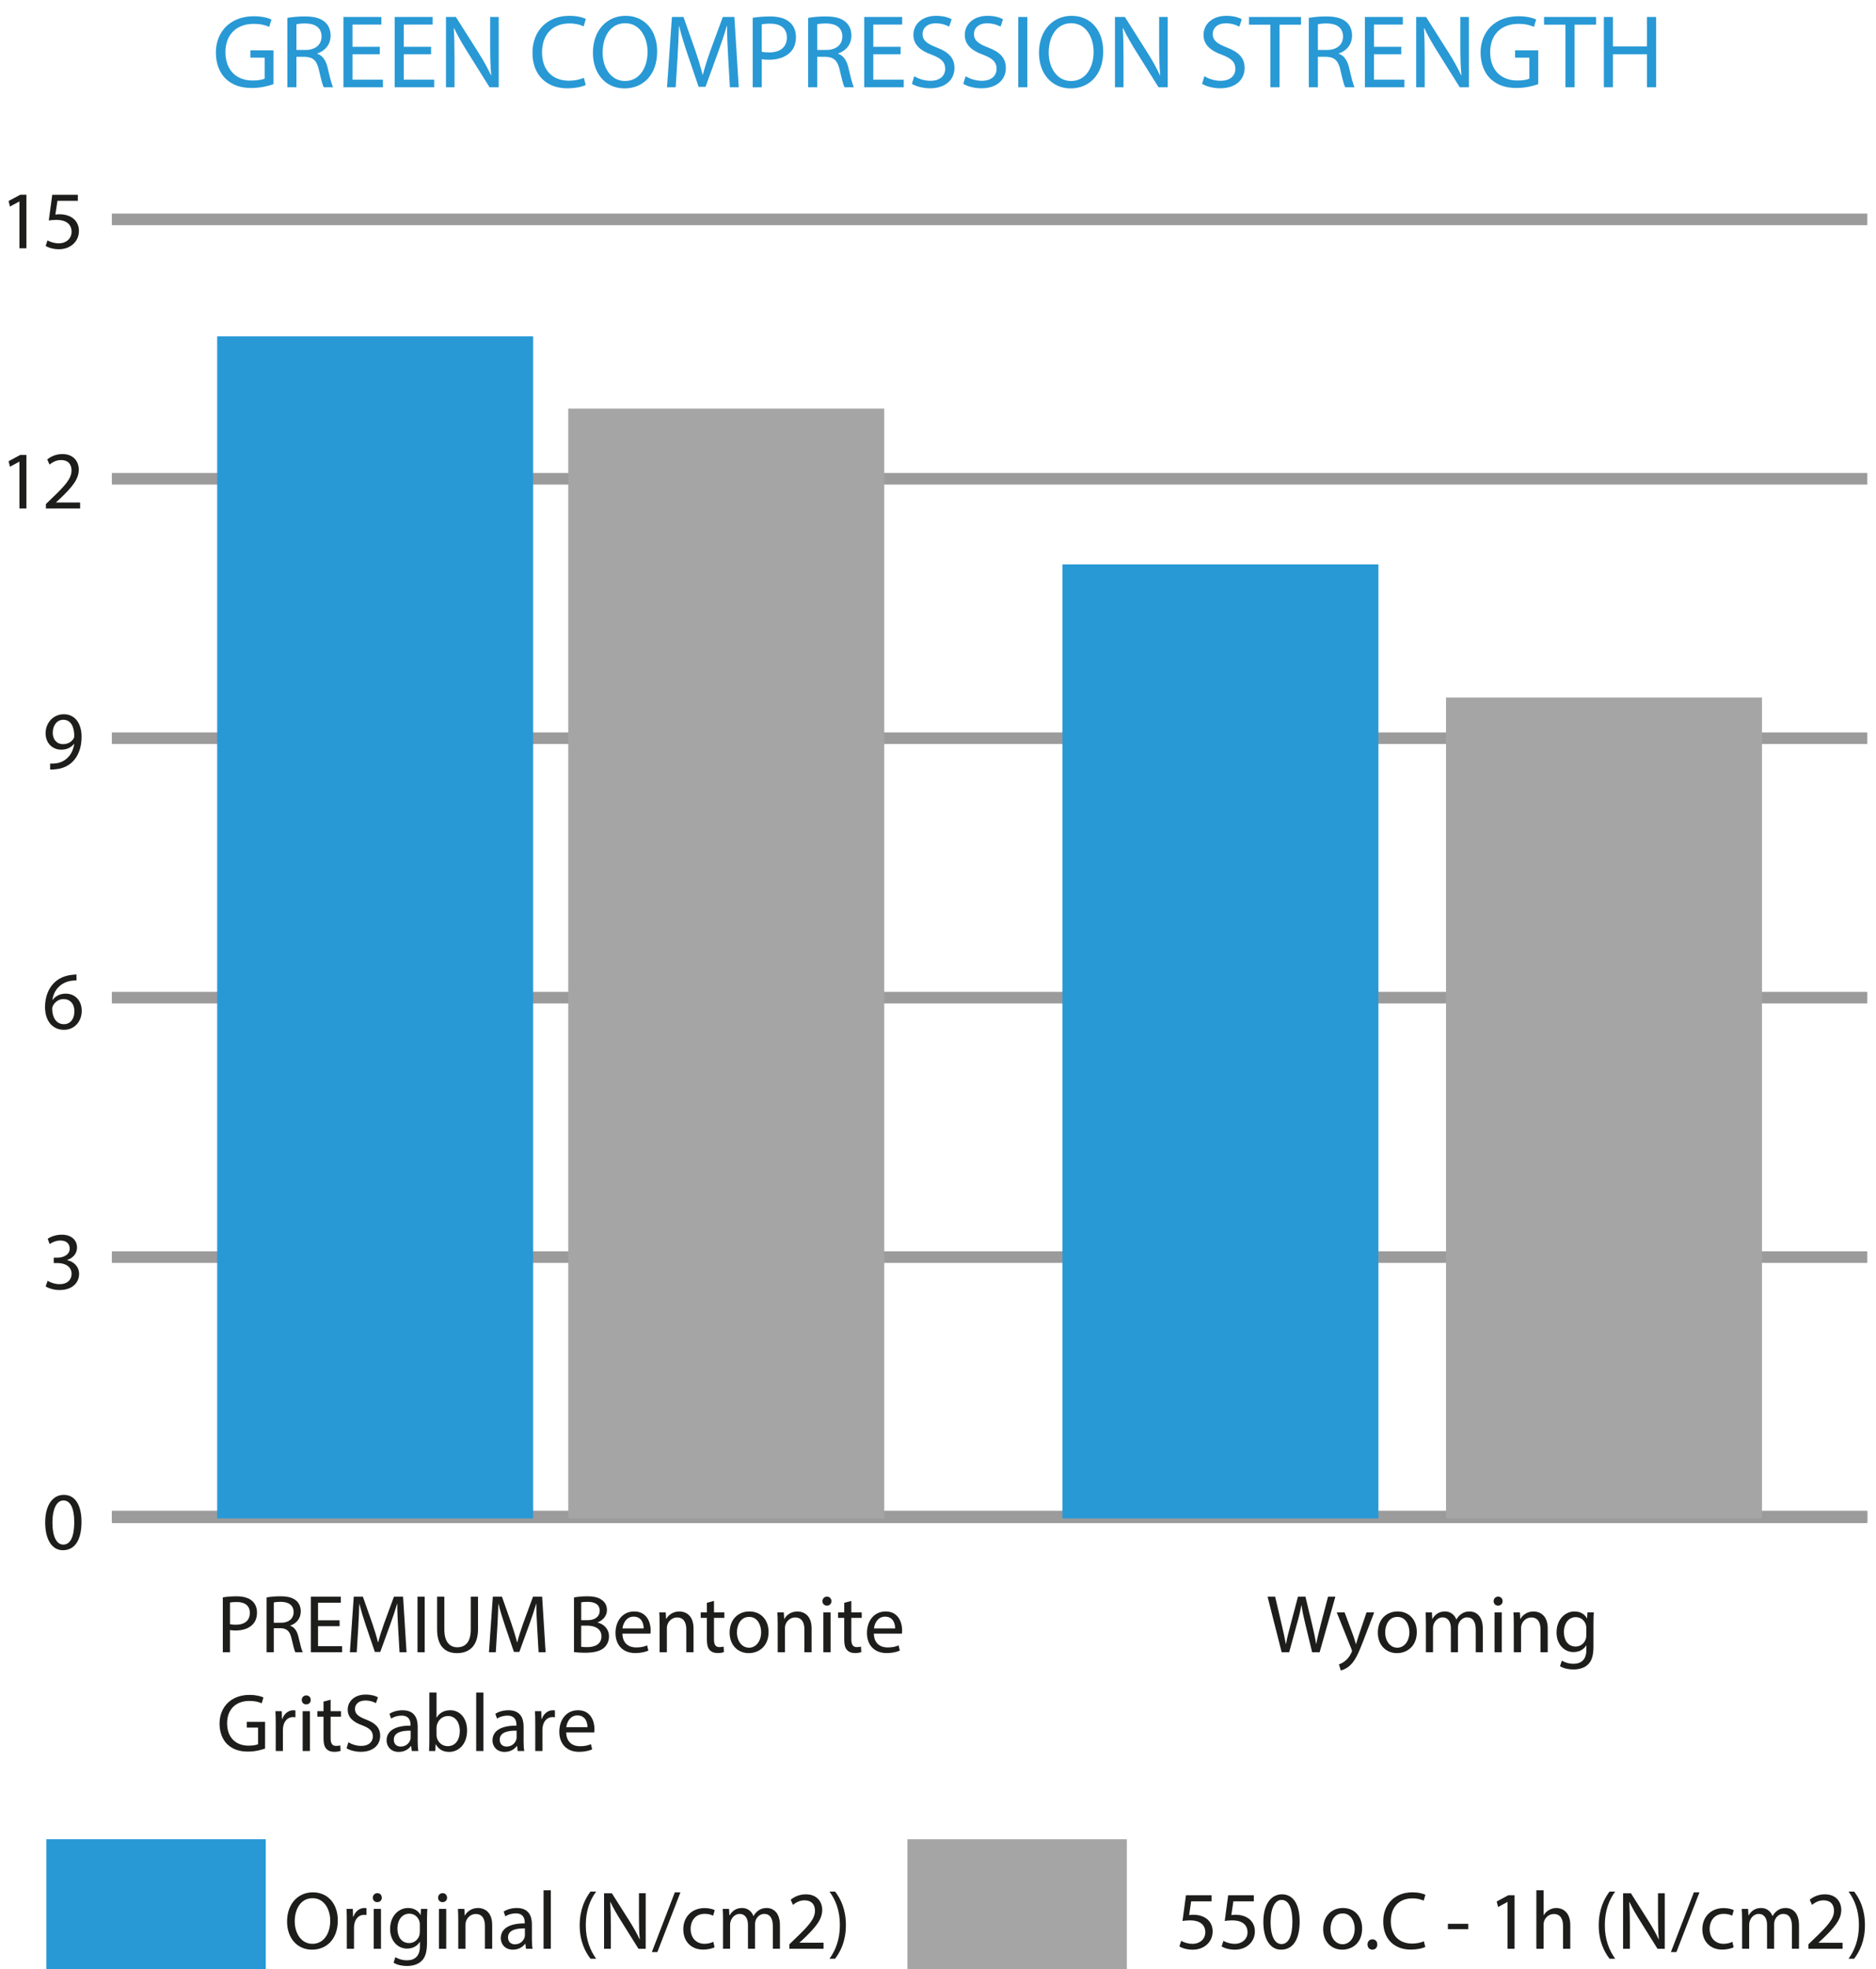 <?xml version="1.0" encoding="utf-8"?>
<!-- Generator: Adobe Illustrator 16.0.0, SVG Export Plug-In . SVG Version: 6.00 Build 0)  -->
<!DOCTYPE svg PUBLIC "-//W3C//DTD SVG 1.1//EN" "http://www.w3.org/Graphics/SVG/1.1/DTD/svg11.dtd">
<svg version="1.1" id="Layer_1" xmlns="http://www.w3.org/2000/svg" xmlns:xlink="http://www.w3.org/1999/xlink" x="0px" y="0px"
	 width="162px" height="170px" viewBox="0 0 162 170" style="enable-background:new 0 0 162 170;" xml:space="preserve">
<g>
	<path style="fill:#2899D5;" d="M23.619,7.263c-0.351,0.126-1.044,0.333-1.864,0.333c-0.918,0-1.674-0.234-2.269-0.801
		c-0.522-0.504-0.846-1.314-0.846-2.26c0.009-1.81,1.251-3.133,3.286-3.133c0.703,0,1.251,0.153,1.513,0.279L23.25,2.321
		C22.925,2.177,22.52,2.06,21.908,2.06c-1.477,0-2.44,0.918-2.44,2.44c0,1.539,0.927,2.449,2.341,2.449
		c0.513,0,0.864-0.072,1.044-0.162v-1.81H21.62v-0.63h1.999V7.263z"/>
	<path style="fill:#2899D5;" d="M24.814,1.546c0.396-0.081,0.963-0.126,1.503-0.126c0.837,0,1.377,0.153,1.756,0.495
		c0.306,0.27,0.477,0.684,0.477,1.152c0,0.801-0.504,1.333-1.144,1.548v0.027c0.468,0.162,0.748,0.594,0.892,1.224
		c0.198,0.846,0.342,1.432,0.468,1.666h-0.81c-0.099-0.171-0.234-0.693-0.405-1.449c-0.18-0.837-0.504-1.152-1.215-1.18h-0.738
		v2.629h-0.783V1.546z M25.597,4.31h0.801c0.837,0,1.369-0.459,1.369-1.152c0-0.783-0.567-1.125-1.396-1.134
		c-0.378,0-0.648,0.036-0.774,0.072V4.31z"/>
	<path style="fill:#2899D5;" d="M32.798,4.688h-2.359v2.188h2.629v0.657h-3.412V1.465h3.277v0.657h-2.494V4.04h2.359V4.688z"/>
	<path style="fill:#2899D5;" d="M37.226,4.688h-2.359v2.188h2.629v0.657h-3.412V1.465h3.277v0.657h-2.494V4.04h2.359V4.688z"/>
	<path style="fill:#2899D5;" d="M38.512,7.533V1.465h0.855l1.944,3.07c0.45,0.711,0.801,1.351,1.089,1.972l0.018-0.009
		c-0.072-0.811-0.09-1.549-0.09-2.494V1.465h0.738v6.068h-0.792l-1.926-3.079c-0.423-0.675-0.829-1.368-1.135-2.025l-0.027,0.009
		c0.045,0.766,0.063,1.495,0.063,2.503v2.593H38.512z"/>
	<path style="fill:#2899D5;" d="M50.582,7.335c-0.288,0.144-0.864,0.288-1.603,0.288c-1.71,0-2.998-1.08-2.998-3.07
		c0-1.899,1.287-3.187,3.169-3.187c0.756,0,1.233,0.162,1.44,0.27l-0.189,0.64c-0.297-0.145-0.72-0.252-1.225-0.252
		c-1.422,0-2.368,0.909-2.368,2.503c0,1.485,0.855,2.439,2.332,2.439c0.477,0,0.963-0.099,1.278-0.252L50.582,7.335z"/>
	<path style="fill:#2899D5;" d="M56.747,4.436c0,2.089-1.269,3.196-2.818,3.196c-1.603,0-2.728-1.243-2.728-3.079
		c0-1.926,1.197-3.187,2.818-3.187C55.676,1.366,56.747,2.636,56.747,4.436z M52.039,4.535c0,1.296,0.703,2.458,1.936,2.458
		c1.242,0,1.944-1.144,1.944-2.521c0-1.206-0.63-2.467-1.936-2.467C52.687,2.005,52.039,3.203,52.039,4.535z"/>
	<path style="fill:#2899D5;" d="M62.876,4.869c-0.045-0.847-0.099-1.864-0.09-2.62h-0.027C62.552,2.96,62.3,3.716,61.994,4.553
		l-1.071,2.944h-0.594l-0.981-2.89c-0.288-0.855-0.531-1.639-0.702-2.359h-0.018c-0.018,0.756-0.063,1.773-0.117,2.683l-0.162,2.602
		H57.6l0.423-6.068h0.999L60.058,4.4c0.252,0.747,0.459,1.413,0.612,2.043h0.027c0.153-0.612,0.369-1.278,0.639-2.043l1.08-2.935h1
		l0.378,6.068h-0.765L62.876,4.869z"/>
	<path style="fill:#2899D5;" d="M64.998,1.538c0.378-0.063,0.874-0.117,1.503-0.117c0.774,0,1.341,0.18,1.702,0.504
		c0.333,0.288,0.531,0.729,0.531,1.27c0,0.549-0.162,0.981-0.468,1.296c-0.414,0.441-1.089,0.667-1.854,0.667
		c-0.234,0-0.45-0.009-0.63-0.054v2.431h-0.783V1.538z M65.781,4.463c0.171,0.045,0.387,0.063,0.648,0.063
		c0.945,0,1.521-0.459,1.521-1.296c0-0.801-0.567-1.188-1.432-1.188c-0.342,0-0.603,0.027-0.738,0.063V4.463z"/>
	<path style="fill:#2899D5;" d="M69.786,1.546C70.183,1.465,70.75,1.42,71.29,1.42c0.837,0,1.377,0.153,1.756,0.495
		c0.306,0.27,0.477,0.684,0.477,1.152c0,0.801-0.504,1.333-1.144,1.548v0.027c0.468,0.162,0.748,0.594,0.892,1.224
		c0.198,0.846,0.342,1.432,0.468,1.666h-0.81c-0.099-0.171-0.234-0.693-0.405-1.449c-0.18-0.837-0.504-1.152-1.215-1.18h-0.738
		v2.629h-0.783V1.546z M70.569,4.31h0.801c0.837,0,1.369-0.459,1.369-1.152c0-0.783-0.567-1.125-1.396-1.134
		c-0.378,0-0.648,0.036-0.774,0.072V4.31z"/>
	<path style="fill:#2899D5;" d="M77.771,4.688h-2.359v2.188h2.629v0.657h-3.412V1.465h3.277v0.657h-2.494V4.04h2.359V4.688z"/>
	<path style="fill:#2899D5;" d="M78.948,6.579c0.351,0.216,0.864,0.396,1.404,0.396c0.801,0,1.27-0.423,1.27-1.035
		c0-0.567-0.324-0.892-1.144-1.207c-0.99-0.351-1.603-0.864-1.603-1.72c0-0.945,0.784-1.647,1.963-1.647
		c0.621,0,1.071,0.144,1.341,0.297l-0.216,0.639c-0.198-0.108-0.604-0.288-1.152-0.288c-0.829,0-1.144,0.495-1.144,0.909
		c0,0.567,0.369,0.846,1.207,1.17c1.026,0.396,1.548,0.891,1.548,1.782c0,0.937-0.693,1.747-2.125,1.747
		c-0.585,0-1.225-0.171-1.549-0.387L78.948,6.579z"/>
	<path style="fill:#2899D5;" d="M83.385,6.579c0.351,0.216,0.864,0.396,1.404,0.396c0.801,0,1.27-0.423,1.27-1.035
		c0-0.567-0.324-0.892-1.144-1.207c-0.99-0.351-1.602-0.864-1.602-1.72c0-0.945,0.783-1.647,1.962-1.647
		c0.621,0,1.071,0.144,1.341,0.297l-0.216,0.639c-0.198-0.108-0.604-0.288-1.152-0.288c-0.829,0-1.144,0.495-1.144,0.909
		c0,0.567,0.369,0.846,1.207,1.17c1.026,0.396,1.548,0.891,1.548,1.782c0,0.937-0.693,1.747-2.125,1.747
		c-0.585,0-1.225-0.171-1.549-0.387L83.385,6.579z"/>
	<path style="fill:#2899D5;" d="M88.713,1.465v6.068H87.93V1.465H88.713z"/>
	<path style="fill:#2899D5;" d="M95.267,4.436c0,2.089-1.269,3.196-2.818,3.196c-1.603,0-2.728-1.243-2.728-3.079
		c0-1.926,1.197-3.187,2.818-3.187C94.195,1.366,95.267,2.636,95.267,4.436z M90.558,4.535c0,1.296,0.703,2.458,1.936,2.458
		c1.242,0,1.944-1.144,1.944-2.521c0-1.206-0.63-2.467-1.936-2.467C91.207,2.005,90.558,3.203,90.558,4.535z"/>
	<path style="fill:#2899D5;" d="M96.282,7.533V1.465h0.855l1.944,3.07c0.45,0.711,0.801,1.351,1.089,1.972l0.018-0.009
		c-0.072-0.811-0.09-1.549-0.09-2.494V1.465h0.738v6.068h-0.792l-1.927-3.079c-0.423-0.675-0.828-1.368-1.134-2.025l-0.027,0.009
		c0.045,0.766,0.063,1.495,0.063,2.503v2.593H96.282z"/>
	<path style="fill:#2899D5;" d="M104.004,6.579c0.351,0.216,0.864,0.396,1.404,0.396c0.801,0,1.27-0.423,1.27-1.035
		c0-0.567-0.324-0.892-1.144-1.207c-0.99-0.351-1.603-0.864-1.603-1.72c0-0.945,0.784-1.647,1.963-1.647
		c0.621,0,1.071,0.144,1.341,0.297l-0.216,0.639c-0.198-0.108-0.604-0.288-1.152-0.288c-0.829,0-1.144,0.495-1.144,0.909
		c0,0.567,0.369,0.846,1.207,1.17c1.026,0.396,1.548,0.891,1.548,1.782c0,0.937-0.693,1.747-2.125,1.747
		c-0.585,0-1.225-0.171-1.549-0.387L104.004,6.579z"/>
	<path style="fill:#2899D5;" d="M109.701,2.131h-1.845V1.465h4.492v0.666h-1.854v5.402h-0.792V2.131z"/>
	<path style="fill:#2899D5;" d="M113.021,1.546c0.396-0.081,0.963-0.126,1.503-0.126c0.837,0,1.377,0.153,1.756,0.495
		c0.306,0.27,0.477,0.684,0.477,1.152c0,0.801-0.504,1.333-1.144,1.548v0.027c0.468,0.162,0.748,0.594,0.892,1.224
		c0.198,0.846,0.342,1.432,0.468,1.666h-0.81c-0.099-0.171-0.234-0.693-0.405-1.449c-0.18-0.837-0.504-1.152-1.215-1.18h-0.738
		v2.629h-0.783V1.546z M113.805,4.31h0.801c0.837,0,1.369-0.459,1.369-1.152c0-0.783-0.567-1.125-1.396-1.134
		c-0.378,0-0.648,0.036-0.774,0.072V4.31z"/>
	<path style="fill:#2899D5;" d="M121.006,4.688h-2.359v2.188h2.629v0.657h-3.412V1.465h3.277v0.657h-2.494V4.04h2.359V4.688z"/>
	<path style="fill:#2899D5;" d="M122.292,7.533V1.465h0.855l1.944,3.07c0.45,0.711,0.801,1.351,1.089,1.972l0.018-0.009
		c-0.072-0.811-0.09-1.549-0.09-2.494V1.465h0.738v6.068h-0.792l-1.927-3.079c-0.423-0.675-0.828-1.368-1.134-2.025l-0.027,0.009
		c0.045,0.766,0.063,1.495,0.063,2.503v2.593H122.292z"/>
	<path style="fill:#2899D5;" d="M132.832,7.263c-0.351,0.126-1.044,0.333-1.864,0.333c-0.918,0-1.674-0.234-2.269-0.801
		c-0.522-0.504-0.846-1.314-0.846-2.26c0.009-1.81,1.251-3.133,3.286-3.133c0.703,0,1.251,0.153,1.513,0.279l-0.189,0.639
		c-0.324-0.144-0.729-0.261-1.341-0.261c-1.477,0-2.44,0.918-2.44,2.44c0,1.539,0.927,2.449,2.341,2.449
		c0.513,0,0.864-0.072,1.044-0.162v-1.81h-1.233v-0.63h1.999V7.263z"/>
	<path style="fill:#2899D5;" d="M135.18,2.131h-1.845V1.465h4.492v0.666h-1.854v5.402h-0.792V2.131z"/>
	<path style="fill:#2899D5;" d="M139.284,1.465v2.539h2.935V1.465h0.792v6.068h-0.792V4.688h-2.935v2.845H138.5V1.465H139.284z"/>
</g>
<line style="fill:none;stroke:#9C9B9B;stroke-miterlimit:10;" x1="9.659" y1="130.981" x2="161.249" y2="130.981"/>
<g>
	<path style="fill:#1D1D1B;" d="M7.037,131.38c0,1.572-0.583,2.439-1.607,2.439c-0.903,0-1.515-0.846-1.529-2.375
		c0-1.55,0.668-2.403,1.607-2.403C6.482,129.041,7.037,129.908,7.037,131.38z M4.527,131.451c0,1.202,0.37,1.884,0.938,1.884
		c0.64,0,0.946-0.747,0.946-1.927c0-1.138-0.292-1.885-0.938-1.885C4.925,129.524,4.527,130.192,4.527,131.451z"/>
</g>
<g>
	<path style="fill:#1D1D1B;" d="M4.114,110.561c0.178,0.114,0.59,0.292,1.024,0.292c0.804,0,1.052-0.512,1.045-0.896
		c-0.007-0.647-0.59-0.924-1.195-0.924H4.641v-0.469h0.348c0.455,0,1.031-0.234,1.031-0.782c0-0.37-0.235-0.697-0.811-0.697
		c-0.37,0-0.726,0.164-0.924,0.306l-0.164-0.455c0.242-0.178,0.711-0.355,1.208-0.355c0.91,0,1.323,0.541,1.323,1.102
		c0,0.477-0.285,0.882-0.854,1.088v0.015c0.569,0.114,1.031,0.54,1.031,1.188c0,0.739-0.576,1.386-1.685,1.386
		c-0.519,0-0.974-0.164-1.202-0.313L4.114,110.561z"/>
</g>
<g>
	<path style="fill:#1D1D1B;" d="M6.603,84.637c-0.128-0.007-0.292,0-0.469,0.029c-0.981,0.163-1.5,0.881-1.607,1.642h0.021
		c0.221-0.292,0.604-0.533,1.117-0.533c0.817,0,1.394,0.59,1.394,1.493c0,0.846-0.576,1.628-1.536,1.628
		c-0.988,0-1.635-0.768-1.635-1.97c0-0.91,0.327-1.628,0.782-2.083c0.384-0.377,0.896-0.612,1.479-0.683
		c0.185-0.029,0.341-0.036,0.455-0.036V84.637z M6.425,87.303c0-0.661-0.377-1.06-0.953-1.06c-0.377,0-0.726,0.235-0.896,0.569
		c-0.043,0.071-0.071,0.164-0.071,0.277c0.014,0.761,0.363,1.323,1.017,1.323C6.063,88.413,6.425,87.964,6.425,87.303z"/>
</g>
<g>
	<path style="fill:#1D1D1B;" d="M4.328,65.916c0.135,0.014,0.292,0,0.505-0.021c0.363-0.05,0.704-0.199,0.967-0.448
		c0.306-0.277,0.526-0.683,0.612-1.23H6.39c-0.256,0.313-0.625,0.498-1.088,0.498c-0.832,0-1.365-0.625-1.365-1.415
		c0-0.875,0.633-1.643,1.579-1.643s1.529,0.768,1.529,1.948c0,1.017-0.341,1.728-0.796,2.169c-0.355,0.348-0.846,0.562-1.344,0.619
		c-0.228,0.036-0.427,0.042-0.576,0.036V65.916z M4.555,63.256c0,0.576,0.349,0.981,0.889,0.981c0.42,0,0.747-0.206,0.91-0.483
		c0.036-0.057,0.057-0.128,0.057-0.228c0-0.789-0.292-1.394-0.946-1.394C4.932,62.133,4.555,62.602,4.555,63.256z"/>
</g>
<g>
	<path style="fill:#1D1D1B;" d="M1.678,39.856H1.664L0.86,40.29L0.74,39.813l1.009-0.541h0.534v4.622H1.678V39.856z"/>
	<path style="fill:#1D1D1B;" d="M3.965,43.895v-0.384l0.491-0.477c1.181-1.124,1.714-1.721,1.721-2.417
		c0-0.469-0.228-0.903-0.917-0.903c-0.42,0-0.768,0.213-0.981,0.391l-0.199-0.441c0.32-0.27,0.775-0.469,1.309-0.469
		c0.996,0,1.415,0.683,1.415,1.344c0,0.854-0.619,1.543-1.593,2.482l-0.37,0.341v0.014h2.077v0.519H3.965z"/>
</g>
<g>
	<path style="fill:#1D1D1B;" d="M1.678,17.395H1.664L0.86,17.829L0.74,17.352l1.009-0.541h0.534v4.622H1.678V17.395z"/>
	<path style="fill:#1D1D1B;" d="M6.724,17.338H4.96l-0.178,1.188c0.106-0.014,0.206-0.028,0.377-0.028
		c0.355,0,0.711,0.078,0.996,0.249c0.362,0.207,0.661,0.604,0.661,1.188c0,0.903-0.718,1.579-1.721,1.579
		c-0.505,0-0.932-0.142-1.152-0.284L4.1,20.751c0.192,0.114,0.569,0.256,0.988,0.256c0.59,0,1.095-0.384,1.095-1.002
		c-0.007-0.597-0.405-1.024-1.33-1.024c-0.263,0-0.47,0.028-0.64,0.05l0.299-2.219h2.211V17.338z"/>
</g>
<path style="fill:none;stroke:#9C9B9B;stroke-miterlimit:10;" d="M9.659,18.936h151.59 M9.659,41.331h151.59 M9.659,63.726h151.59
	 M9.659,86.121h151.59 M9.659,108.517h151.59 M9.659,130.911h151.59"/>
<rect x="78.36" y="158.77" style="fill:#A6A5A5;" width="18.949" height="11.23"/>
<rect x="49.072" y="35.271" style="fill:#A6A5A5;" width="27.286" height="95.807"/>
<rect x="124.868" y="60.216" style="fill:#A6A5A5;" width="27.286" height="70.861"/>
<rect x="4" y="158.769" style="fill:#2899D5;" width="18.949" height="11.23"/>
<rect x="18.754" y="29.035" style="fill:#2899D5;" width="27.286" height="102.042"/>
<rect x="91.744" y="48.719" style="fill:#2899D5;" width="27.286" height="82.358"/>
<g>
	<path style="fill:#1D1D1B;" d="M104.626,164.128h-1.764l-0.178,1.188c0.106-0.014,0.206-0.028,0.377-0.028
		c0.355,0,0.711,0.078,0.995,0.249c0.363,0.207,0.661,0.604,0.661,1.188c0,0.903-0.718,1.579-1.721,1.579
		c-0.505,0-0.931-0.142-1.151-0.284l0.156-0.477c0.192,0.114,0.568,0.256,0.988,0.256c0.59,0,1.095-0.384,1.095-1.002
		c-0.007-0.597-0.405-1.024-1.329-1.024c-0.264,0-0.47,0.028-0.641,0.05l0.299-2.219h2.212V164.128z"/>
	<path style="fill:#1D1D1B;" d="M108.272,164.128h-1.764l-0.178,1.188c0.106-0.014,0.206-0.028,0.377-0.028
		c0.355,0,0.711,0.078,0.995,0.249c0.363,0.207,0.661,0.604,0.661,1.188c0,0.903-0.718,1.579-1.721,1.579
		c-0.505,0-0.931-0.142-1.151-0.284l0.156-0.477c0.192,0.114,0.569,0.256,0.988,0.256c0.59,0,1.095-0.384,1.095-1.002
		c-0.007-0.597-0.405-1.024-1.329-1.024c-0.264,0-0.47,0.028-0.64,0.05l0.298-2.219h2.212V164.128z"/>
	<path style="fill:#1D1D1B;" d="M112.23,165.863c0,1.572-0.583,2.439-1.606,2.439c-0.903,0-1.515-0.846-1.529-2.375
		c0-1.55,0.669-2.403,1.607-2.403C111.675,163.523,112.23,164.391,112.23,165.863z M109.72,165.934c0,1.202,0.37,1.884,0.938,1.884
		c0.64,0,0.945-0.747,0.945-1.927c0-1.138-0.291-1.885-0.938-1.885C110.119,164.007,109.72,164.675,109.72,165.934z"/>
	<path style="fill:#1D1D1B;" d="M117.625,166.475c0,1.272-0.882,1.827-1.714,1.827c-0.932,0-1.649-0.683-1.649-1.771
		c0-1.152,0.753-1.827,1.706-1.827C116.956,164.704,117.625,165.422,117.625,166.475z M114.894,166.51
		c0,0.754,0.434,1.323,1.045,1.323c0.598,0,1.045-0.562,1.045-1.337c0-0.583-0.291-1.322-1.03-1.322
		C115.213,165.173,114.894,165.856,114.894,166.51z"/>
</g>
<g>
	<path style="fill:#1D1D1B;" d="M118.09,167.854c0-0.263,0.178-0.448,0.426-0.448c0.249,0,0.42,0.185,0.42,0.448
		c0,0.256-0.163,0.448-0.427,0.448C118.26,168.302,118.09,168.11,118.09,167.854z"/>
	<path style="fill:#1D1D1B;" d="M123.081,168.067c-0.228,0.114-0.683,0.228-1.266,0.228c-1.352,0-2.368-0.854-2.368-2.425
		c0-1.5,1.017-2.517,2.503-2.517c0.598,0,0.975,0.128,1.138,0.213l-0.149,0.505c-0.234-0.114-0.568-0.199-0.967-0.199
		c-1.123,0-1.87,0.718-1.87,1.977c0,1.173,0.676,1.927,1.842,1.927c0.377,0,0.761-0.079,1.01-0.199L123.081,168.067z"/>
	<path style="fill:#1D1D1B;" d="M126.789,166.069v0.462h-1.757v-0.462H126.789z"/>
	<path style="fill:#1D1D1B;" d="M130.184,164.185h-0.014l-0.804,0.434l-0.121-0.477l1.01-0.541h0.533v4.622h-0.604V164.185z"/>
	<path style="fill:#1D1D1B;" d="M132.671,163.175h0.625v2.147h0.015c0.1-0.178,0.256-0.334,0.448-0.44
		c0.185-0.107,0.405-0.178,0.64-0.178c0.462,0,1.201,0.284,1.201,1.472v2.048h-0.625v-1.977c0-0.555-0.207-1.024-0.797-1.024
		c-0.405,0-0.726,0.284-0.839,0.625c-0.035,0.085-0.043,0.178-0.043,0.299v2.076h-0.625V163.175z"/>
	<path style="fill:#1D1D1B;" d="M139.479,163.289c-0.519,0.697-0.896,1.621-0.896,2.908c0,1.266,0.391,2.176,0.896,2.887h-0.49
		c-0.448-0.59-0.932-1.5-0.932-2.887c0.007-1.401,0.483-2.311,0.932-2.908H139.479z"/>
	<path style="fill:#1D1D1B;" d="M140.16,168.224v-4.792h0.676l1.536,2.425c0.355,0.562,0.633,1.066,0.86,1.557l0.014-0.007
		c-0.057-0.64-0.07-1.223-0.07-1.969v-2.005h0.583v4.792h-0.626l-1.521-2.432c-0.334-0.534-0.654-1.081-0.896-1.6l-0.021,0.007
		c0.036,0.604,0.05,1.18,0.05,1.977v2.048H140.16z"/>
	<path style="fill:#1D1D1B;" d="M144.289,168.508l1.983-5.155h0.483l-1.99,5.155H144.289z"/>
	<path style="fill:#1D1D1B;" d="M149.706,168.096c-0.164,0.085-0.526,0.199-0.989,0.199c-1.038,0-1.713-0.704-1.713-1.756
		c0-1.06,0.725-1.828,1.849-1.828c0.369,0,0.696,0.092,0.867,0.178l-0.143,0.483c-0.148-0.085-0.384-0.163-0.725-0.163
		c-0.789,0-1.216,0.583-1.216,1.301c0,0.796,0.512,1.287,1.194,1.287c0.355,0,0.59-0.092,0.768-0.17L149.706,168.096z"/>
	<path style="fill:#1D1D1B;" d="M150.436,165.713c0-0.355-0.008-0.647-0.029-0.931h0.548l0.028,0.555h0.021
		c0.192-0.327,0.512-0.633,1.081-0.633c0.469,0,0.824,0.284,0.974,0.689h0.015c0.106-0.192,0.241-0.341,0.384-0.448
		c0.206-0.157,0.434-0.242,0.761-0.242c0.455,0,1.131,0.298,1.131,1.493v2.026h-0.611v-1.948c0-0.661-0.242-1.06-0.747-1.06
		c-0.355,0-0.633,0.263-0.739,0.569c-0.028,0.085-0.05,0.199-0.05,0.313v2.126h-0.611v-2.062c0-0.547-0.242-0.946-0.719-0.946
		c-0.391,0-0.675,0.313-0.774,0.626c-0.036,0.092-0.05,0.199-0.05,0.306v2.076h-0.611V165.713z"/>
	<path style="fill:#1D1D1B;" d="M156.163,168.224v-0.384l0.49-0.477c1.181-1.124,1.714-1.721,1.721-2.417
		c0-0.469-0.228-0.903-0.917-0.903c-0.42,0-0.769,0.213-0.981,0.391l-0.199-0.441c0.32-0.27,0.775-0.469,1.309-0.469
		c0.995,0,1.415,0.683,1.415,1.344c0,0.854-0.619,1.543-1.593,2.482l-0.37,0.341v0.014h2.076v0.519H156.163z"/>
	<path style="fill:#1D1D1B;" d="M159.63,169.084c0.505-0.704,0.896-1.628,0.896-2.908c0-1.273-0.384-2.183-0.896-2.887h0.483
		c0.455,0.583,0.932,1.493,0.932,2.894c0,1.394-0.477,2.296-0.932,2.901H159.63z"/>
</g>
<g>
	<path style="fill:#1D1D1B;" d="M29.171,165.778c0,1.649-1.003,2.524-2.226,2.524c-1.266,0-2.155-0.981-2.155-2.432
		c0-1.522,0.946-2.517,2.226-2.517C28.325,163.353,29.171,164.355,29.171,165.778z M25.452,165.856c0,1.024,0.554,1.941,1.529,1.941
		c0.981,0,1.536-0.903,1.536-1.991c0-0.953-0.498-1.948-1.529-1.948C25.964,163.858,25.452,164.803,25.452,165.856z"/>
	<path style="fill:#1D1D1B;" d="M29.95,165.856c0-0.405-0.007-0.754-0.028-1.074h0.547l0.021,0.675h0.028
		c0.156-0.462,0.533-0.753,0.953-0.753c0.071,0,0.121,0.007,0.178,0.021v0.59c-0.064-0.014-0.128-0.021-0.213-0.021
		c-0.441,0-0.754,0.334-0.839,0.804c-0.014,0.085-0.028,0.185-0.028,0.292v1.834H29.95V165.856z"/>
	<path style="fill:#1D1D1B;" d="M32.97,163.815c0.007,0.213-0.149,0.384-0.398,0.384c-0.221,0-0.377-0.171-0.377-0.384
		c0-0.22,0.164-0.391,0.391-0.391C32.821,163.424,32.97,163.595,32.97,163.815z M32.273,168.224v-3.441h0.626v3.441H32.273z"/>
	<path style="fill:#1D1D1B;" d="M36.901,164.782c-0.014,0.249-0.029,0.526-0.029,0.946v1.998c0,0.789-0.156,1.272-0.49,1.571
		c-0.334,0.313-0.818,0.413-1.251,0.413c-0.413,0-0.868-0.1-1.145-0.285l0.156-0.477c0.228,0.143,0.583,0.271,1.01,0.271
		c0.64,0,1.109-0.334,1.109-1.202v-0.384h-0.014c-0.192,0.32-0.562,0.576-1.095,0.576c-0.853,0-1.465-0.726-1.465-1.678
		c0-1.166,0.761-1.827,1.55-1.827c0.597,0,0.924,0.313,1.074,0.597h0.014l0.028-0.519H36.901z M36.254,166.14
		c0-0.106-0.007-0.199-0.035-0.284c-0.114-0.363-0.42-0.662-0.875-0.662c-0.597,0-1.024,0.505-1.024,1.301
		c0,0.676,0.341,1.237,1.017,1.237c0.384,0,0.732-0.242,0.868-0.64c0.035-0.107,0.049-0.228,0.049-0.334V166.14z"/>
	<path style="fill:#1D1D1B;" d="M38.605,163.815c0.007,0.213-0.149,0.384-0.398,0.384c-0.221,0-0.377-0.171-0.377-0.384
		c0-0.22,0.164-0.391,0.391-0.391C38.456,163.424,38.605,163.595,38.605,163.815z M37.908,168.224v-3.441h0.626v3.441H37.908z"/>
	<path style="fill:#1D1D1B;" d="M39.571,165.713c0-0.355-0.007-0.647-0.028-0.931h0.555l0.035,0.569h0.015
		c0.17-0.327,0.569-0.647,1.138-0.647c0.476,0,1.216,0.284,1.216,1.464v2.055h-0.626v-1.984c0-0.555-0.206-1.017-0.796-1.017
		c-0.412,0-0.732,0.292-0.839,0.64c-0.028,0.078-0.042,0.185-0.042,0.292v2.069h-0.626V165.713z"/>
	<path style="fill:#1D1D1B;" d="M45.42,168.224l-0.05-0.434h-0.021c-0.192,0.27-0.562,0.512-1.052,0.512
		c-0.697,0-1.052-0.491-1.052-0.988c0-0.832,0.739-1.287,2.069-1.28v-0.071c0-0.284-0.078-0.796-0.782-0.796
		c-0.32,0-0.654,0.1-0.896,0.256l-0.143-0.412c0.285-0.185,0.697-0.306,1.131-0.306c1.052,0,1.308,0.718,1.308,1.408v1.287
		c0,0.298,0.014,0.59,0.057,0.825H45.42z M45.328,166.467c-0.683-0.014-1.458,0.106-1.458,0.775c0,0.405,0.271,0.598,0.59,0.598
		c0.448,0,0.732-0.285,0.832-0.576c0.021-0.064,0.035-0.135,0.035-0.199V166.467z"/>
	<path style="fill:#1D1D1B;" d="M46.939,163.175h0.626v5.048h-0.626V163.175z"/>
	<path style="fill:#1D1D1B;" d="M51.481,163.289c-0.52,0.697-0.896,1.621-0.896,2.908c0,1.266,0.391,2.176,0.896,2.887H50.99
		c-0.448-0.59-0.932-1.5-0.932-2.887c0.007-1.401,0.483-2.311,0.932-2.908H51.481z"/>
	<path style="fill:#1D1D1B;" d="M52.162,168.224v-4.792h0.675l1.536,2.425c0.355,0.562,0.633,1.066,0.86,1.557l0.014-0.007
		c-0.057-0.64-0.071-1.223-0.071-1.97v-2.005h0.583v4.792h-0.625l-1.521-2.432c-0.334-0.534-0.654-1.081-0.896-1.6l-0.021,0.007
		c0.036,0.604,0.05,1.18,0.05,1.977v2.048H52.162z"/>
	<path style="fill:#1D1D1B;" d="M56.29,168.508l1.984-5.155h0.484l-1.991,5.155H56.29z"/>
	<path style="fill:#1D1D1B;" d="M61.707,168.096c-0.164,0.085-0.526,0.199-0.988,0.199c-1.038,0-1.714-0.704-1.714-1.756
		c0-1.06,0.726-1.828,1.849-1.828c0.37,0,0.697,0.092,0.867,0.178l-0.142,0.483c-0.149-0.085-0.384-0.164-0.725-0.164
		c-0.79,0-1.216,0.583-1.216,1.301c0,0.796,0.512,1.287,1.195,1.287c0.355,0,0.59-0.092,0.768-0.17L61.707,168.096z"/>
	<path style="fill:#1D1D1B;" d="M62.437,165.713c0-0.355-0.007-0.647-0.028-0.931h0.547l0.028,0.555h0.021
		c0.192-0.327,0.512-0.633,1.081-0.633c0.469,0,0.825,0.284,0.974,0.689h0.014c0.106-0.192,0.242-0.341,0.384-0.448
		c0.206-0.157,0.434-0.242,0.761-0.242c0.455,0,1.131,0.298,1.131,1.493v2.026h-0.612v-1.948c0-0.661-0.242-1.06-0.747-1.06
		c-0.355,0-0.633,0.263-0.739,0.569c-0.028,0.085-0.05,0.199-0.05,0.313v2.126h-0.612v-2.062c0-0.547-0.242-0.946-0.718-0.946
		c-0.391,0-0.676,0.313-0.775,0.626c-0.035,0.092-0.05,0.199-0.05,0.306v2.076h-0.611V165.713z"/>
	<path style="fill:#1D1D1B;" d="M68.164,168.224v-0.384l0.491-0.477c1.181-1.124,1.714-1.721,1.721-2.417
		c0-0.469-0.228-0.903-0.917-0.903c-0.42,0-0.768,0.213-0.981,0.391l-0.199-0.441c0.32-0.27,0.775-0.469,1.309-0.469
		c0.996,0,1.415,0.683,1.415,1.344c0,0.853-0.619,1.543-1.593,2.481l-0.37,0.341v0.014h2.077v0.519H68.164z"/>
	<path style="fill:#1D1D1B;" d="M71.631,169.084c0.505-0.704,0.896-1.628,0.896-2.908c0-1.273-0.384-2.183-0.896-2.887h0.483
		c0.455,0.583,0.932,1.493,0.932,2.894c0,1.394-0.477,2.296-0.932,2.901H71.631z"/>
</g>
<g>
	<path style="fill:#1D1D1B;" d="M110.676,142.626l-1.216-4.792h0.654l0.569,2.425c0.142,0.597,0.27,1.194,0.355,1.657h0.014
		c0.078-0.477,0.228-1.045,0.392-1.664l0.64-2.417h0.647l0.583,2.432c0.135,0.569,0.263,1.138,0.334,1.643h0.014
		c0.1-0.526,0.235-1.06,0.385-1.657l0.633-2.417h0.633l-1.358,4.792h-0.647l-0.604-2.496c-0.148-0.612-0.248-1.081-0.313-1.564
		h-0.014c-0.086,0.476-0.192,0.946-0.37,1.564l-0.683,2.496H110.676z"/>
	<path style="fill:#1D1D1B;" d="M116.113,139.185l0.753,2.034c0.078,0.228,0.164,0.498,0.221,0.704h0.015
		c0.063-0.206,0.135-0.469,0.22-0.718l0.683-2.02h0.662l-0.939,2.453c-0.447,1.18-0.753,1.785-1.18,2.154
		c-0.306,0.271-0.611,0.377-0.769,0.405l-0.156-0.526c0.156-0.05,0.362-0.149,0.548-0.306c0.171-0.135,0.384-0.376,0.526-0.697
		c0.028-0.064,0.05-0.114,0.05-0.149c0-0.036-0.015-0.085-0.043-0.164l-1.272-3.171H116.113z"/>
	<path style="fill:#1D1D1B;" d="M122.346,140.877c0,1.272-0.882,1.827-1.714,1.827c-0.932,0-1.649-0.683-1.649-1.771
		c0-1.152,0.753-1.827,1.706-1.827C121.677,139.107,122.346,139.825,122.346,140.877z M119.616,140.913
		c0,0.754,0.434,1.323,1.045,1.323c0.598,0,1.045-0.562,1.045-1.337c0-0.583-0.291-1.322-1.03-1.322
		C119.935,139.576,119.616,140.259,119.616,140.913z"/>
	<path style="fill:#1D1D1B;" d="M123.133,140.116c0-0.355-0.008-0.647-0.029-0.931h0.548l0.028,0.555h0.021
		c0.192-0.327,0.512-0.633,1.081-0.633c0.469,0,0.824,0.284,0.974,0.689h0.015c0.106-0.192,0.241-0.341,0.384-0.448
		c0.206-0.157,0.434-0.242,0.761-0.242c0.455,0,1.131,0.298,1.131,1.493v2.026h-0.611v-1.948c0-0.661-0.242-1.06-0.747-1.06
		c-0.355,0-0.633,0.263-0.739,0.569c-0.028,0.085-0.05,0.199-0.05,0.313v2.126h-0.611v-2.062c0-0.547-0.242-0.946-0.719-0.946
		c-0.391,0-0.675,0.313-0.774,0.626c-0.036,0.092-0.05,0.199-0.05,0.306v2.076h-0.611V140.116z"/>
	<path style="fill:#1D1D1B;" d="M129.755,138.218c0.007,0.213-0.149,0.384-0.398,0.384c-0.22,0-0.377-0.171-0.377-0.384
		c0-0.22,0.164-0.391,0.392-0.391C129.606,137.827,129.755,137.998,129.755,138.218z M129.059,142.626v-3.441h0.625v3.441H129.059z"
		/>
	<path style="fill:#1D1D1B;" d="M130.722,140.116c0-0.355-0.008-0.647-0.029-0.931h0.555l0.036,0.569h0.014
		c0.171-0.327,0.569-0.647,1.138-0.647c0.477,0,1.216,0.284,1.216,1.464v2.055h-0.625v-1.984c0-0.555-0.206-1.017-0.797-1.017
		c-0.412,0-0.732,0.292-0.839,0.64c-0.028,0.078-0.043,0.185-0.043,0.292v2.069h-0.625V140.116z"/>
	<path style="fill:#1D1D1B;" d="M137.63,139.185c-0.015,0.249-0.028,0.526-0.028,0.946v1.998c0,0.789-0.157,1.272-0.491,1.571
		c-0.334,0.313-0.817,0.413-1.251,0.413c-0.413,0-0.868-0.1-1.146-0.285l0.157-0.477c0.228,0.143,0.583,0.271,1.01,0.271
		c0.64,0,1.108-0.334,1.108-1.202v-0.384h-0.014c-0.192,0.32-0.562,0.576-1.095,0.576c-0.854,0-1.465-0.725-1.465-1.678
		c0-1.166,0.761-1.827,1.55-1.827c0.598,0,0.925,0.313,1.073,0.597h0.015l0.028-0.519H137.63z M136.983,140.543
		c0-0.106-0.007-0.199-0.035-0.284c-0.114-0.363-0.42-0.662-0.875-0.662c-0.597,0-1.023,0.505-1.023,1.301
		c0,0.676,0.341,1.237,1.017,1.237c0.384,0,0.732-0.242,0.867-0.64c0.036-0.107,0.05-0.228,0.05-0.334V140.543z"/>
</g>
<g>
	<path style="fill:#1D1D1B;" d="M19.242,137.891c0.298-0.05,0.689-0.092,1.188-0.092c0.611,0,1.059,0.142,1.344,0.398
		c0.263,0.228,0.419,0.576,0.419,1.002c0,0.434-0.128,0.775-0.37,1.024c-0.327,0.348-0.86,0.526-1.465,0.526
		c-0.185,0-0.355-0.007-0.498-0.043v1.92h-0.619V137.891z M19.861,140.202c0.135,0.036,0.306,0.05,0.512,0.05
		c0.747,0,1.202-0.363,1.202-1.024c0-0.633-0.448-0.938-1.13-0.938c-0.271,0-0.477,0.021-0.583,0.05V140.202z"/>
	<path style="fill:#1D1D1B;" d="M23.022,137.898c0.313-0.064,0.761-0.1,1.188-0.1c0.661,0,1.088,0.121,1.386,0.391
		c0.242,0.213,0.377,0.541,0.377,0.91c0,0.633-0.398,1.052-0.903,1.223v0.021c0.37,0.128,0.59,0.47,0.704,0.967
		c0.157,0.668,0.271,1.13,0.37,1.315h-0.64c-0.078-0.135-0.185-0.547-0.32-1.145c-0.143-0.661-0.398-0.91-0.96-0.931h-0.583v2.076
		h-0.619V137.898z M23.641,140.081h0.633c0.661,0,1.081-0.363,1.081-0.91c0-0.619-0.448-0.889-1.102-0.896
		c-0.299,0-0.512,0.028-0.611,0.057V140.081z"/>
	<path style="fill:#1D1D1B;" d="M29.327,140.379h-1.863v1.728h2.076v0.519h-2.695v-4.792h2.588v0.519h-1.969v1.515h1.863V140.379z"
		/>
	<path style="fill:#1D1D1B;" d="M34.38,140.522c-0.036-0.668-0.078-1.472-0.071-2.069h-0.021c-0.164,0.562-0.363,1.159-0.604,1.82
		l-0.846,2.325h-0.469l-0.775-2.283c-0.228-0.675-0.419-1.294-0.555-1.863h-0.014c-0.014,0.597-0.05,1.401-0.093,2.119l-0.128,2.055
		h-0.59l0.334-4.792h0.789l0.818,2.318c0.199,0.59,0.363,1.117,0.483,1.614h0.021c0.121-0.483,0.292-1.01,0.505-1.614l0.854-2.318
		h0.789l0.299,4.792h-0.604L34.38,140.522z"/>
	<path style="fill:#1D1D1B;" d="M36.673,137.834v4.792h-0.619v-4.792H36.673z"/>
	<path style="fill:#1D1D1B;" d="M38.371,137.834v2.837c0,1.074,0.476,1.529,1.116,1.529c0.711,0,1.166-0.469,1.166-1.529v-2.837
		h0.626v2.794c0,1.472-0.775,2.076-1.813,2.076c-0.981,0-1.721-0.562-1.721-2.048v-2.823H38.371z"/>
	<path style="fill:#1D1D1B;" d="M46.389,140.522c-0.036-0.668-0.078-1.472-0.071-2.069h-0.021c-0.164,0.562-0.363,1.159-0.604,1.82
		l-0.846,2.325h-0.469l-0.775-2.283c-0.228-0.675-0.419-1.294-0.555-1.863h-0.014c-0.014,0.597-0.05,1.401-0.093,2.119l-0.128,2.055
		h-0.59l0.334-4.792h0.789l0.818,2.318c0.199,0.59,0.363,1.117,0.483,1.614h0.021c0.121-0.483,0.292-1.01,0.505-1.614l0.854-2.318
		h0.789l0.299,4.792H46.51L46.389,140.522z"/>
	<path style="fill:#1D1D1B;" d="M49.569,137.898c0.27-0.057,0.697-0.1,1.13-0.1c0.619,0,1.017,0.106,1.315,0.349
		c0.249,0.185,0.398,0.469,0.398,0.846c0,0.462-0.306,0.867-0.811,1.052v0.014c0.455,0.114,0.988,0.491,0.988,1.202
		c0,0.413-0.164,0.725-0.405,0.96c-0.334,0.306-0.875,0.448-1.657,0.448c-0.427,0-0.754-0.028-0.96-0.057V137.898z M50.188,139.86
		h0.562c0.654,0,1.038-0.341,1.038-0.803c0-0.562-0.427-0.782-1.052-0.782c-0.285,0-0.448,0.021-0.547,0.042V139.86z
		 M50.188,142.157c0.121,0.021,0.298,0.028,0.519,0.028c0.64,0,1.23-0.234,1.23-0.932c0-0.654-0.562-0.924-1.237-0.924h-0.512
		V142.157z"/>
	<path style="fill:#1D1D1B;" d="M53.748,141.02c0.014,0.846,0.555,1.194,1.18,1.194c0.448,0,0.718-0.078,0.953-0.178l0.107,0.448
		c-0.221,0.1-0.597,0.213-1.145,0.213c-1.06,0-1.692-0.697-1.692-1.735s0.612-1.855,1.614-1.855c1.124,0,1.422,0.988,1.422,1.621
		c0,0.128-0.015,0.228-0.021,0.292H53.748z M55.582,140.571c0.007-0.398-0.164-1.017-0.868-1.017c-0.633,0-0.91,0.583-0.96,1.017
		H55.582z"/>
	<path style="fill:#1D1D1B;" d="M56.959,140.116c0-0.355-0.007-0.647-0.028-0.931h0.555l0.036,0.569h0.014
		c0.17-0.327,0.569-0.647,1.138-0.647c0.476,0,1.216,0.284,1.216,1.464v2.055h-0.626v-1.984c0-0.555-0.206-1.017-0.796-1.017
		c-0.412,0-0.732,0.292-0.839,0.64c-0.028,0.078-0.042,0.185-0.042,0.292v2.069h-0.626V140.116z"/>
	<path style="fill:#1D1D1B;" d="M61.656,138.197v0.988h0.896v0.476h-0.896v1.856c0,0.427,0.121,0.668,0.469,0.668
		c0.164,0,0.284-0.021,0.362-0.042l0.029,0.469c-0.121,0.05-0.313,0.085-0.555,0.085c-0.292,0-0.526-0.093-0.676-0.263
		c-0.178-0.185-0.242-0.491-0.242-0.896v-1.877h-0.533v-0.476h0.533v-0.825L61.656,138.197z"/>
	<path style="fill:#1D1D1B;" d="M66.369,140.877c0,1.272-0.881,1.827-1.713,1.827c-0.932,0-1.65-0.683-1.65-1.771
		c0-1.152,0.754-1.827,1.707-1.827C65.701,139.107,66.369,139.825,66.369,140.877z M63.638,140.913c0,0.754,0.434,1.323,1.045,1.323
		c0.597,0,1.045-0.562,1.045-1.337c0-0.583-0.292-1.322-1.031-1.322C63.958,139.576,63.638,140.259,63.638,140.913z"/>
	<path style="fill:#1D1D1B;" d="M67.156,140.116c0-0.355-0.007-0.647-0.028-0.931h0.555l0.035,0.569h0.015
		c0.17-0.327,0.569-0.647,1.138-0.647c0.476,0,1.216,0.284,1.216,1.464v2.055h-0.626v-1.984c0-0.555-0.206-1.017-0.796-1.017
		c-0.412,0-0.732,0.292-0.839,0.64c-0.028,0.078-0.042,0.185-0.042,0.292v2.069h-0.626V140.116z"/>
	<path style="fill:#1D1D1B;" d="M71.796,138.218c0.007,0.213-0.149,0.384-0.398,0.384c-0.221,0-0.377-0.171-0.377-0.384
		c0-0.22,0.164-0.391,0.391-0.391C71.646,137.827,71.796,137.998,71.796,138.218z M71.099,142.626v-3.441h0.626v3.441H71.099z"/>
	<path style="fill:#1D1D1B;" d="M73.516,138.197v0.988h0.896v0.476h-0.896v1.856c0,0.427,0.121,0.668,0.469,0.668
		c0.164,0,0.284-0.021,0.363-0.042l0.028,0.469c-0.121,0.05-0.313,0.085-0.555,0.085c-0.292,0-0.526-0.093-0.676-0.263
		c-0.178-0.185-0.242-0.491-0.242-0.896v-1.877h-0.533v-0.476h0.533v-0.825L73.516,138.197z"/>
	<path style="fill:#1D1D1B;" d="M75.462,141.02c0.014,0.846,0.555,1.194,1.18,1.194c0.448,0,0.718-0.078,0.953-0.178l0.107,0.448
		c-0.221,0.1-0.597,0.213-1.145,0.213c-1.06,0-1.692-0.697-1.692-1.735s0.612-1.855,1.614-1.855c1.124,0,1.422,0.988,1.422,1.621
		c0,0.128-0.015,0.228-0.021,0.292H75.462z M77.297,140.571c0.007-0.398-0.164-1.017-0.868-1.017c-0.633,0-0.91,0.583-0.96,1.017
		H77.297z"/>
	<path style="fill:#1D1D1B;" d="M22.89,150.94c-0.277,0.1-0.825,0.263-1.472,0.263c-0.725,0-1.323-0.185-1.792-0.633
		c-0.413-0.398-0.668-1.038-0.668-1.785c0.007-1.429,0.988-2.475,2.596-2.475c0.554,0,0.988,0.121,1.194,0.22l-0.149,0.505
		c-0.256-0.114-0.576-0.206-1.06-0.206c-1.166,0-1.927,0.725-1.927,1.927c0,1.216,0.732,1.934,1.849,1.934
		c0.405,0,0.683-0.057,0.825-0.128v-1.429h-0.975v-0.498h1.579V150.94z"/>
	<path style="fill:#1D1D1B;" d="M23.811,148.786c0-0.405-0.007-0.754-0.028-1.074h0.547l0.021,0.675h0.028
		c0.156-0.462,0.533-0.753,0.953-0.753c0.071,0,0.121,0.007,0.178,0.021v0.59c-0.064-0.014-0.128-0.021-0.213-0.021
		c-0.441,0-0.754,0.334-0.839,0.804c-0.014,0.085-0.028,0.185-0.028,0.292v1.834h-0.619V148.786z"/>
	<path style="fill:#1D1D1B;" d="M26.832,146.745c0.007,0.213-0.149,0.384-0.398,0.384c-0.221,0-0.377-0.171-0.377-0.384
		c0-0.22,0.164-0.391,0.391-0.391C26.682,146.354,26.832,146.524,26.832,146.745z M26.135,151.153v-3.441h0.626v3.441H26.135z"/>
	<path style="fill:#1D1D1B;" d="M28.551,146.724v0.988h0.896v0.476h-0.896v1.856c0,0.427,0.121,0.668,0.469,0.668
		c0.164,0,0.284-0.021,0.363-0.042l0.028,0.469c-0.121,0.05-0.313,0.085-0.555,0.085c-0.292,0-0.526-0.093-0.676-0.263
		c-0.178-0.185-0.242-0.491-0.242-0.896v-1.877h-0.533v-0.476h0.533v-0.825L28.551,146.724z"/>
	<path style="fill:#1D1D1B;" d="M30.085,150.399c0.277,0.171,0.683,0.313,1.109,0.313c0.633,0,1.002-0.334,1.002-0.818
		c0-0.448-0.256-0.704-0.903-0.953c-0.782-0.277-1.266-0.683-1.266-1.358c0-0.747,0.618-1.301,1.55-1.301
		c0.491,0,0.846,0.114,1.06,0.234l-0.171,0.505c-0.156-0.085-0.476-0.228-0.91-0.228c-0.654,0-0.903,0.391-0.903,0.718
		c0,0.448,0.292,0.668,0.953,0.924c0.811,0.313,1.223,0.704,1.223,1.408c0,0.739-0.547,1.379-1.678,1.379
		c-0.462,0-0.967-0.135-1.223-0.306L30.085,150.399z"/>
	<path style="fill:#1D1D1B;" d="M35.558,151.153l-0.05-0.434h-0.021c-0.192,0.27-0.562,0.512-1.052,0.512
		c-0.697,0-1.052-0.491-1.052-0.988c0-0.832,0.739-1.287,2.069-1.28v-0.071c0-0.284-0.078-0.796-0.782-0.796
		c-0.32,0-0.654,0.1-0.896,0.256l-0.143-0.412c0.285-0.185,0.697-0.306,1.131-0.306c1.052,0,1.308,0.718,1.308,1.408v1.287
		c0,0.298,0.014,0.59,0.057,0.825H35.558z M35.465,149.397c-0.683-0.014-1.458,0.106-1.458,0.775c0,0.405,0.271,0.598,0.59,0.598
		c0.448,0,0.732-0.285,0.832-0.576c0.021-0.064,0.035-0.135,0.035-0.199V149.397z"/>
	<path style="fill:#1D1D1B;" d="M37.049,151.153c0.014-0.235,0.028-0.583,0.028-0.889v-4.16h0.619v2.162h0.014
		c0.221-0.384,0.619-0.633,1.173-0.633c0.853,0,1.458,0.711,1.451,1.756c0,1.23-0.775,1.841-1.543,1.841
		c-0.498,0-0.896-0.192-1.152-0.647h-0.021l-0.028,0.569H37.049z M37.696,149.774c0,0.078,0.014,0.156,0.028,0.228
		c0.121,0.434,0.483,0.732,0.938,0.732c0.654,0,1.045-0.533,1.045-1.323c0-0.689-0.355-1.28-1.024-1.28
		c-0.427,0-0.825,0.292-0.953,0.768c-0.014,0.071-0.036,0.156-0.036,0.256V149.774z"/>
	<path style="fill:#1D1D1B;" d="M41.121,146.105h0.626v5.048h-0.626V146.105z"/>
	<path style="fill:#1D1D1B;" d="M44.703,151.153l-0.05-0.434h-0.021c-0.192,0.27-0.562,0.512-1.052,0.512
		c-0.697,0-1.052-0.491-1.052-0.988c0-0.832,0.739-1.287,2.069-1.28v-0.071c0-0.284-0.078-0.796-0.782-0.796
		c-0.32,0-0.654,0.1-0.896,0.256l-0.143-0.412c0.285-0.185,0.697-0.306,1.131-0.306c1.052,0,1.308,0.718,1.308,1.408v1.287
		c0,0.298,0.014,0.59,0.057,0.825H44.703z M44.611,149.397c-0.683-0.014-1.458,0.106-1.458,0.775c0,0.405,0.271,0.598,0.59,0.598
		c0.448,0,0.732-0.285,0.832-0.576c0.021-0.064,0.036-0.135,0.036-0.199V149.397z"/>
	<path style="fill:#1D1D1B;" d="M46.222,148.786c0-0.405-0.007-0.754-0.028-1.074h0.547l0.021,0.675h0.028
		c0.156-0.462,0.533-0.753,0.953-0.753c0.071,0,0.121,0.007,0.178,0.021v0.59c-0.064-0.014-0.128-0.021-0.213-0.021
		c-0.441,0-0.754,0.334-0.839,0.804c-0.014,0.085-0.028,0.185-0.028,0.292v1.834h-0.619V148.786z"/>
	<path style="fill:#1D1D1B;" d="M48.895,149.546c0.014,0.846,0.554,1.194,1.18,1.194c0.448,0,0.718-0.078,0.953-0.178l0.107,0.448
		c-0.221,0.1-0.597,0.213-1.145,0.213c-1.06,0-1.692-0.697-1.692-1.735c0-1.038,0.612-1.855,1.614-1.855
		c1.124,0,1.422,0.988,1.422,1.621c0,0.128-0.015,0.228-0.021,0.292H48.895z M50.729,149.098c0.007-0.398-0.164-1.017-0.868-1.017
		c-0.633,0-0.91,0.583-0.96,1.017H50.729z"/>
</g>
</svg>
